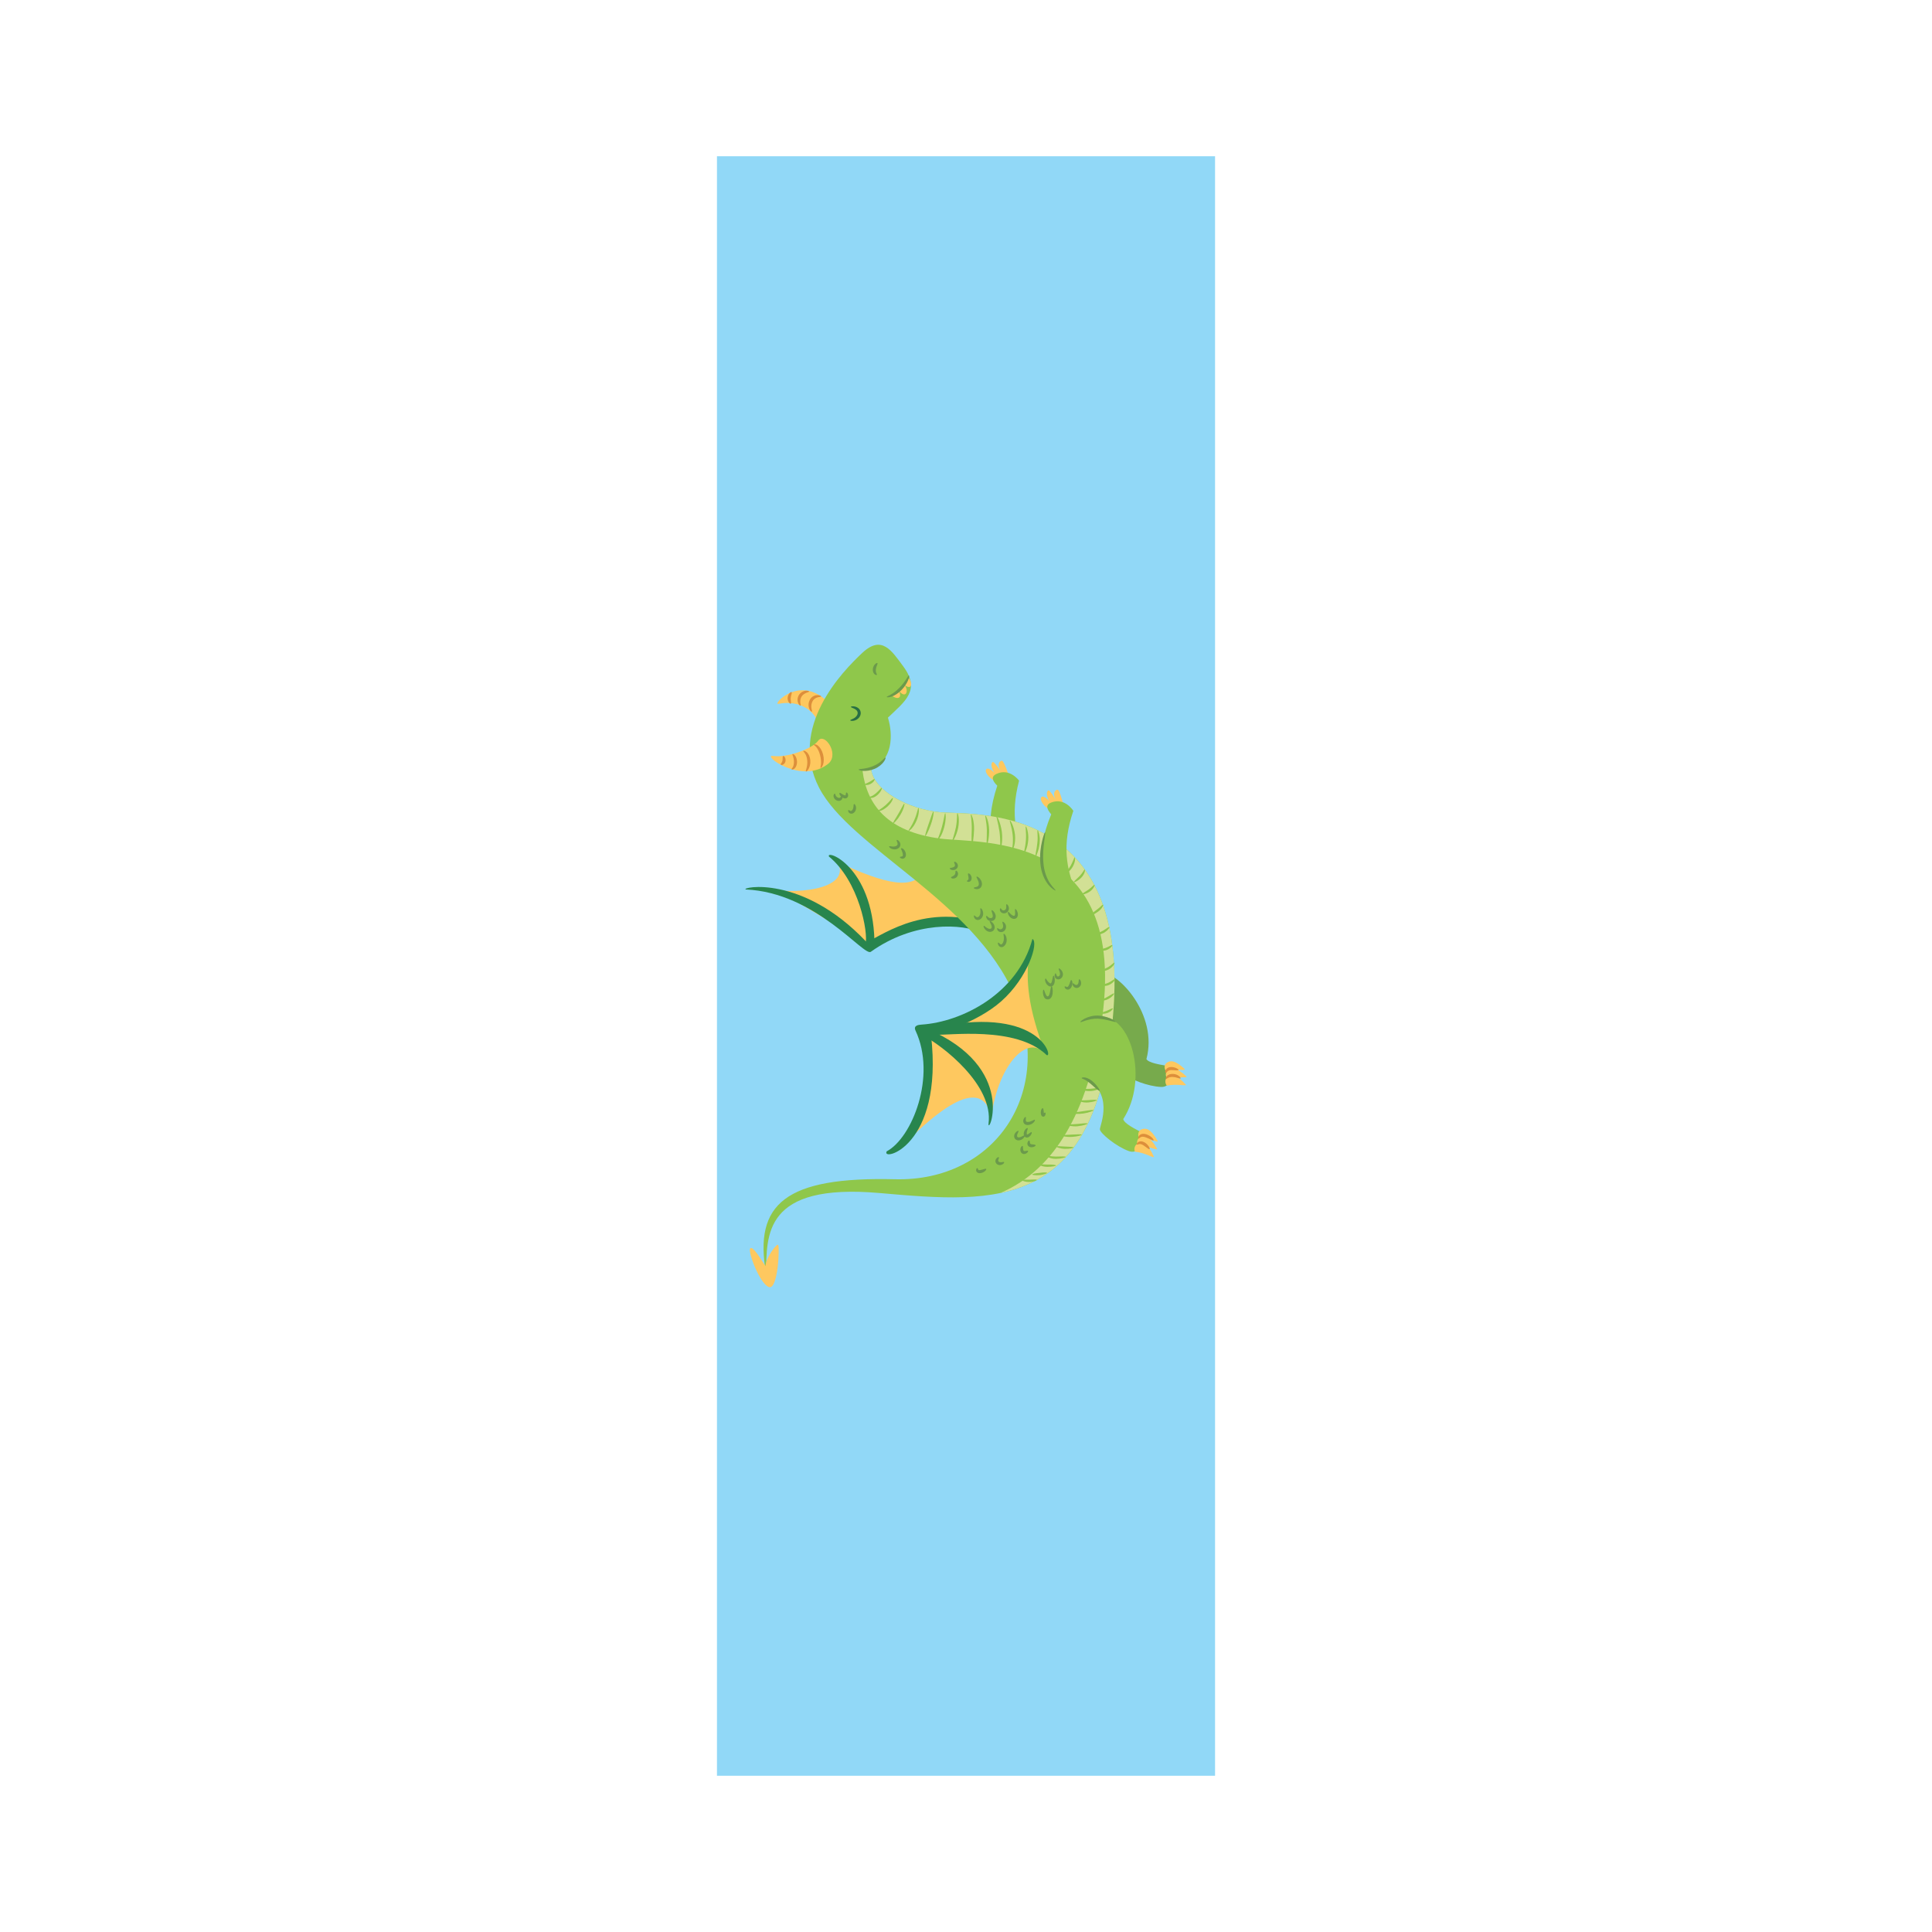 <?xml version="1.0" encoding="UTF-8"?>
<!DOCTYPE svg PUBLIC "-//W3C//DTD SVG 1.1//EN" "http://www.w3.org/Graphics/SVG/1.1/DTD/svg11.dtd">
<!-- Creator: CorelDRAW 2018 (64-Bit) -->
<svg xmlns="http://www.w3.org/2000/svg" xml:space="preserve" width="3.413in" height="3.413in" version="1.1" style="shape-rendering:geometricPrecision; text-rendering:geometricPrecision; image-rendering:optimizeQuality; fill-rule:evenodd; clip-rule:evenodd"
viewBox="0 0 3413.33 3413.33"
 xmlns:xlink="http://www.w3.org/1999/xlink">
 <defs>
  <style type="text/css">
   <![CDATA[
    .fil0 {fill:none}
    .fil1 {fill:#91D8F7}
    .fil2 {fill:#FEC85F;fill-rule:nonzero}
    .fil9 {fill:#DD8F3B;fill-rule:nonzero}
    .fil6 {fill:#D2E095;fill-rule:nonzero}
    .fil3 {fill:#8FC74B;fill-rule:nonzero}
    .fil5 {fill:#77AA4C;fill-rule:nonzero}
    .fil8 {fill:#6B9A4B;fill-rule:nonzero}
    .fil4 {fill:#28854D;fill-rule:nonzero}
    .fil7 {fill:#286F44;fill-rule:nonzero}
   ]]>
  </style>
 </defs>
 <g id="Layer_x0020_1">
  <rect class="fil0" x="-0" y="-0" width="3413.33" height="3413.33"/>
  <g id="_2969627386176">
   <rect class="fil1" x="1266.67" y="276.03" width="880" height="2861.26"/>
   <g>
    <path class="fil2" d="M1756.74 1378.45c-5.9,-0.9 -18.03,-13.46 -14.54,-19.02 3.48,-5.55 14.55,5.67 14.55,5.67 -7.52,-11.12 -5.18,-18.01 -2.77,-18.89 2.41,-0.88 13.85,15.62 13.85,15.62 -7.19,-11.5 -1.64,-17.91 2.26,-17.83 3.89,0.07 12.57,27.37 12.59,27.73 0.03,0.35 -20.42,-4.98 -25.94,6.72z"/>
    <path class="fil3" d="M1788.3 1522.53c-35.3,-6.91 -51.39,-60.64 -26.36,-134.38 -9.7,-9.65 -10.84,-16.4 -1.5,-20.83 23.45,-11.16 40,11.88 40,11.88 -16.38,62.33 -4.44,103.01 14.26,141.96l-26.41 1.37z"/>
    <path class="fil2" d="M1852.77 1428.66c-5.82,-1.32 -17.01,-14.72 -13.13,-20.01 3.88,-5.29 14.11,6.7 14.11,6.7 -6.7,-11.63 -3.88,-18.33 -1.41,-19.04 2.47,-0.7 12.69,16.57 12.69,16.57 -6.34,-11.98 -0.35,-17.98 3.53,-17.63 3.88,0.35 10.57,28.2 10.57,28.56 0,0.35 -20,-6.43 -26.35,4.85z"/>
    <path class="fil2" d="M1354.56 1569.35c40.2,11.63 151.79,4.76 125.35,-46.54 83.57,39.14 138.04,52.36 152.85,12.69 53.94,30.15 77.75,93.08 77.75,93.08 0,0 -110.01,-13.75 -176.65,41.78 -79.87,-49.19 -149.15,-94.67 -179.3,-101.02z"/>
    <path class="fil4" d="M1735.36 1648.16c-34.38,-16.4 -119.53,-21.69 -196.74,33.31 -11.64,10.05 -96.79,-104.72 -221.08,-110.01 -9.52,-3.7 98.9,-27.5 212.09,91.5 7.4,6.88 80.92,-63.47 190.93,-37.55 16.4,15.87 14.81,22.75 14.81,22.75z"/>
    <path class="fil4" d="M1529.09 1668.25c5.29,-20.63 -11.64,-111.59 -64.52,-154.96 -6.35,-13.22 76.69,15.87 80.39,149.15 -1.06,15.34 -15.87,5.81 -15.87,5.81z"/>
    <path class="fil2" d="M1445 1277.93c-3.7,-19.04 -29.62,-42.31 -70.34,-34.38 -9.52,1.06 40.19,-55 92.02,0.53 15.34,23.28 -21.68,33.85 -21.68,33.85z"/>
    <path class="fil5" d="M1942.37 1717.02c33.55,-1.12 104.08,75.72 83.05,154.11 3.83,6.85 24.7,9.8 33.28,11.35 14.72,2.25 15.66,38.56 -7.19,37.84 -22.84,-0.71 -56.73,-14.01 -58.78,-20.34 -2.04,-6.34 1.6,-80.19 -60.39,-87.13l10.02 -95.83z"/>
    <path class="fil2" d="M2060.93 1893.45c-2.78,-2.4 -6.19,-10.88 0.3,-15.67 5.54,-4.09 14.04,-5.88 31.67,10.85 3.18,3.63 -14.94,-0.82 -31.97,4.82z"/>
    <path class="fil2" d="M2063.11 1906.8c-2.83,-2.39 -6.26,-10.91 0.46,-15.81 5.74,-4.18 14.49,-6.07 32.43,10.63 3.22,3.63 -15.34,-0.68 -32.9,5.18z"/>
    <path class="fil2" d="M2061.58 1918.15c-2.6,-2.65 -5.21,-11.45 1.94,-15.7 6.09,-3.63 14.99,-4.7 31.3,13.59 2.88,3.91 -15.21,-2.1 -33.24,2.1z"/>
    <path class="fil3" d="M1595.73 1177.18c-20.1,-26.97 -37.56,-56.33 -72.46,-23.54 -34.9,32.79 -131.17,131.16 -76.16,238 55.01,106.83 273.97,198.86 345.9,368.11 71.93,169.24 -34.93,328.04 -211.56,323.68 -193.04,-4.76 -250.16,42.84 -227.95,166.6 1.06,-67.7 -4.76,-160.25 200.45,-142.27 205.21,17.98 389.27,34.91 413.59,-328.97 24.33,-363.88 -250.69,-338.49 -306.76,-343.78 -56.07,-5.29 -116.36,-38.08 -121.65,-75.1 38.07,-16.93 39.14,-60.82 29.62,-92.03 29.62,-28.56 58.58,-48.28 26.97,-90.7z"/>
    <path class="fil6" d="M1660.79 1435.01c-56.07,-5.29 -116.36,-38.08 -121.65,-75.1 0.67,-0.3 1.23,-0.66 1.88,-0.98l-17.22 2.56c7.93,61.35 44.43,107.89 137.51,120.06 72.12,9.43 355.54,-15.56 277.67,365.46 -32.86,160.78 -100.99,230.24 -171.72,260.76 106.83,-22.26 185.02,-100.63 200.29,-328.99 24.33,-363.88 -250.69,-338.49 -306.76,-343.78z"/>
    <path class="fil3" d="M1943.92 1921.59c0.23,0.46 -1.31,1.79 -4.24,3.08 -2.91,1.33 -7.19,2.41 -12,2.92 -4.84,0.32 -9.31,-0.04 -12.41,-1.1 -3.11,-1 -4.72,-2.36 -4.49,-2.78 0.27,-0.59 2.14,-0.25 5.04,-0.05 2.92,0.27 6.99,0.15 11.49,-0.14 4.5,-0.48 8.58,-1.04 11.52,-1.61 2.94,-0.51 4.83,-0.87 5.09,-0.32z"/>
    <path class="fil2" d="M1600.49 2017.85c22.56,-20.45 132.57,-135.4 150.91,-43.72 9.87,-84.62 60.65,-150.91 95.91,-112.13 -32.44,-83.91 -34.2,-130.46 -29.97,-169.95 -43.02,85.33 -165.37,136.1 -185.11,133.28 9.87,29.62 11.99,119.88 -31.73,192.52z"/>
    <path class="fil4" d="M1824.04 1658.91c-25.79,96.52 -124.39,146.72 -196.18,151.31 -4.79,0.31 -14.68,1.37 -10.38,10.56 37.56,80.32 -6.13,189.58 -50.84,213.29 -11.28,19.04 100.84,-6.35 78.28,-205.21 6.86,-0.69 79.29,-20.22 124.11,-59.94 47.27,-41.89 66.59,-104.21 55.01,-110.01z"/>
    <path class="fil4" d="M1630.11 1829.04c35.26,18.33 125.52,87.97 116.35,156.37 -1.41,22.57 52.89,-99.26 -108.95,-168.01 -4.94,7.76 -7.41,11.64 -7.41,11.64z"/>
    <path class="fil4" d="M1651.26 1827.98c23.27,2.11 143.33,-16.4 197.81,35.96 12.16,6.87 -9.52,-85.15 -188.28,-50.77 -16.4,7.4 -20.1,13.75 -9.52,14.81z"/>
    <path class="fil3" d="M1941.63 1796.24c57.12,-5.29 88.32,110.54 42.84,180.88 1.58,7.93 21.15,17.45 29.09,21.69 13.75,6.88 3.18,42.84 -19.04,34.91 -22.21,-7.93 -51.3,-31.73 -51.3,-38.61 0,-6.88 27.5,-66.64 -31.21,-93.09l29.62 -105.78z"/>
    <path class="fil2" d="M2012.28 2010.3c-1.97,-3.24 -2.65,-12.65 5.26,-15.3 6.74,-2.26 15.66,-1.33 27.67,20.69 1.98,4.57 -14.42,-5.54 -32.94,-5.39z"/>
    <path class="fil2" d="M2010.19 2024.11c-2.02,-3.25 -2.69,-12.7 5.46,-15.38 6.97,-2.29 16.16,-1.37 28.5,20.71 2.02,4.59 -14.86,-5.52 -33.97,-5.33z"/>
    <path class="fil2" d="M2005.09 2034.77c-1.72,-3.42 -1.5,-12.9 6.87,-14.81 7.14,-1.63 16.21,0.13 26.45,23.27 1.59,4.76 -14.28,-6.88 -33.32,-8.46z"/>
    <path class="fil2" d="M1352.44 2236.81c-8.99,-13.22 -22.21,-35.96 -26.97,-31.2 -4.76,4.76 16.39,61.88 32.79,68.23 16.4,6.35 19.57,-72.46 16.4,-74.57 -3.18,-2.11 -22.22,24.33 -22.22,37.55z"/>
    <path class="fil2" d="M1464.57 1348.27c17.98,-17.98 -8.46,-54.48 -19.04,-39.67 -10.58,14.81 -56.59,30.67 -79.33,26.97 -22.74,-3.7 50.77,52.89 98.37,12.69z"/>
    <path class="fil7" d="M1503.18 1248.84c0.02,-0.37 0.65,-0.65 1.8,-0.83 1.16,-0.22 2.83,-0.28 4.93,0.16 2.08,0.35 4.61,1.32 7.02,3.33 2.43,1.99 4.19,5.81 3.7,9.63 -0.45,3.83 -2.64,6.77 -4.91,8.65 -1.08,1.06 -2.39,1.61 -3.48,2.28 -1.19,0.48 -2.32,0.88 -3.34,1.17 -2.11,0.39 -3.79,0.5 -4.96,0.24 -1.17,-0.18 -1.78,-0.46 -1.8,-0.83 -0.06,-0.87 2.32,-1.45 5.47,-3.04 0.74,-0.45 1.54,-0.94 2.4,-1.46 0.73,-0.67 1.66,-1.19 2.31,-2.04 1.46,-1.5 2.69,-3.5 2.91,-5.61 0.22,-2.08 -0.45,-3.98 -1.81,-5.43 -1.39,-1.41 -3.07,-2.54 -4.69,-3.24 -1.59,-0.79 -3.01,-1.3 -4.01,-1.72 -0.99,-0.46 -1.56,-0.9 -1.53,-1.28z"/>
    <path class="fil8" d="M1550.25 1171.62c0.89,1.2 -2.11,5.12 -2.76,10.66 -0.35,2.71 -0.02,4.91 0.63,6.51 0.61,1.61 1.46,2.76 1.07,3.46 -0.3,0.59 -2.06,0.67 -4.13,-1.13 -1.05,-0.88 -1.91,-2.3 -2.52,-3.98 -0.52,-1.69 -0.69,-3.62 -0.45,-5.55 0.51,-3.86 2.41,-6.89 4.24,-8.54 1.85,-1.69 3.5,-2 3.92,-1.43z"/>
    <path class="fil9" d="M1437.59 1315.48c0.05,-0.37 0.76,-0.57 2.17,-0.51 1.37,0.13 3.31,0.87 5.26,2.33 3.85,2.99 7.39,8.72 9.11,15.5 1.81,6.78 1.54,13.37 0.06,17.84 -1.46,4.55 -3.94,6.52 -4.43,6.09 -0.68,-0.5 0.35,-2.89 0.67,-6.88 0.37,-3.98 0.05,-9.65 -1.56,-15.67 -1.53,-6.02 -4.06,-11.09 -6.49,-14.08 -2.42,-3.02 -4.86,-3.76 -4.79,-4.62z"/>
    <path class="fil9" d="M1419.08 1326.58c0.17,-0.61 3.01,-0.53 6.23,2.32 3.23,2.76 5.89,8.28 6.3,14.44 0.56,6.19 -1.16,11.72 -3.1,15.2 -2.02,3.5 -4.14,4.96 -4.67,4.54 -0.66,-0.49 0.23,-2.63 1.11,-6.01 0.83,-3.38 1.71,-8.12 1.24,-13.31 -0.37,-5.18 -1.94,-9.62 -3.78,-12.33 -1.77,-2.77 -3.65,-4.08 -3.33,-4.86z"/>
    <path class="fil9" d="M1400.04 1332.41c0.31,-0.62 2.57,-0.12 4.59,2.49 2.04,2.53 3.49,6.77 3.49,11.54 -0.06,4.76 -1.83,9.25 -4.53,11.46 -2.69,2.26 -5.03,1.93 -5.13,1.3 -0.25,-0.79 1.16,-1.81 2.22,-3.82 1.15,-1.96 1.92,-5.2 1.99,-9.01 -0,-3.8 -0.6,-7.27 -1.4,-9.59 -0.72,-2.35 -1.65,-3.69 -1.23,-4.38z"/>
    <path class="fil9" d="M1383.65 1335.58c0.69,-0.29 1.69,0.41 2.73,1.93 0.89,1.57 1.97,4.09 1.4,7.37 -0.61,3.39 -3.21,5.5 -4.94,6.26 -1.9,0.57 -3.12,0.45 -3.42,-0.22 -0.31,-0.69 0.24,-1.8 1.15,-2.88 0.71,-1.3 1.57,-2.52 1.87,-4.19 0.56,-3.46 -0.28,-7.71 1.22,-8.27z"/>
    <path class="fil9" d="M1450.81 1230.33c-0.07,0.37 -0.71,0.65 -1.75,0.85 -0.51,0.11 -1.13,0.15 -1.82,0.26 -0.69,0.17 -1.45,0.33 -2.28,0.47 -3.27,0.71 -7.25,2.81 -9.45,7.11 -2.3,4.24 -2.42,9.05 -1.9,12.34 0.48,3.34 1.46,5.45 0.8,5.96 -0.49,0.43 -2.78,-1.01 -4.48,-4.87 -1.69,-3.74 -2.39,-10.06 0.79,-16.01 1.55,-2.93 3.95,-5.35 6.59,-6.63 1.24,-0.79 2.64,-1.02 3.83,-1.43 1.26,-0.14 2.42,-0.33 3.46,-0.3 1.04,0.09 1.97,0.2 2.76,0.32 0.8,0.19 1.44,0.46 1.97,0.69 1.04,0.46 1.55,0.89 1.48,1.25z"/>
    <path class="fil9" d="M1429.48 1221.69c-0.03,0.82 -2.1,1.28 -4.91,2.35 -2.77,1.15 -6.31,3.16 -8.49,6.75 -2.22,3.56 -2.46,7.57 -2.1,10.52 0.37,2.96 1.04,4.97 0.34,5.41 -0.54,0.37 -2.48,-0.94 -4.04,-4.36 -1.54,-3.31 -2.07,-9.25 1.17,-14.44 3.19,-5.22 8.7,-7.35 12.27,-7.63 3.71,-0.24 5.8,0.74 5.76,1.4z"/>
    <path class="fil9" d="M1398.46 1222.75c1.39,0.92 -1.06,5.44 -1.45,10.24 -0.61,4.81 1.54,9.34 0.04,10.2 -0.64,0.39 -1.8,-0.38 -3.22,-2.12 -0.67,-0.89 -1.19,-2.15 -1.77,-3.55 -0.3,-1.49 -0.73,-3.19 -0.47,-5 0.33,-3.61 1.96,-6.5 3.48,-8.01 1.49,-1.6 2.8,-2.18 3.39,-1.77z"/>
    <path class="fil8" d="M1564.53 1338.4c0.32,0.19 0.19,1.02 -0.33,2.38 -0.27,0.68 -0.61,1.52 -1.11,2.43 -0.54,0.87 -1.2,1.85 -1.94,2.93 -3.06,4.23 -8.74,9.24 -16.21,12.28 -7.42,3.11 -14.74,3.85 -19.9,3.52 -5.21,-0.27 -8.28,-1.69 -8.11,-2.39 0.17,-0.77 3.19,-0.76 7.97,-1.46 4.76,-0.65 11.3,-1.92 17.94,-4.7 6.68,-2.73 11.94,-6.6 15.45,-9.83 0.85,-0.83 1.66,-1.57 2.39,-2.21 0.68,-0.68 1.24,-1.3 1.77,-1.76 1.04,-0.94 1.77,-1.39 2.09,-1.2z"/>
    <path class="fil2" d="M1574.75 1228.39c9.87,8.1 20.1,5.99 13.4,-7.76 13.13,15.52 17.72,-1.67 9.96,-10.13 14.81,10.22 13.66,-6.17 6.61,-13.22 -3.87,18.69 -29.97,31.12 -29.97,31.12z"/>
    <path class="fil8" d="M1605.78 1193.31c0.69,0.13 0.63,3.63 -1.43,8.6 -2.07,4.92 -5.9,11.33 -11.65,17.15 -5.63,5.92 -12.22,9.87 -17.35,11.6 -5.19,1.74 -8.65,1.37 -8.71,0.73 -0.13,-0.83 2.89,-1.83 7.15,-4.24 4.25,-2.44 9.8,-6.41 15.02,-11.89 5.32,-5.38 9.35,-11.01 12.13,-15.14 2.76,-4.17 4.06,-7 4.84,-6.82z"/>
    <path class="fil3" d="M1873.92 1574.63c-34.7,-9.42 -46.9,-64.16 -16.66,-135.92 -8.99,-10.31 -9.63,-17.13 0,-20.89 24.2,-9.44 39.05,14.72 39.05,14.72 -20.8,61 -11.81,102.43 4.06,142.63l-26.45 -0.53z"/>
    <path class="fil8" d="M1846.43 1470.45c0.82,0.2 -0.22,6.34 -1.54,16.19 -1.35,9.81 -2.87,23.5 -1.41,38.34 1.15,14.91 6.31,27.55 11.65,35.61 5.44,8.05 10.35,11.95 9.81,12.64 -0.31,0.53 -6.22,-2.33 -12.91,-10.36 -6.56,-7.98 -12.78,-21.65 -13.97,-37.36 -1.53,-15.67 0.69,-29.75 3.04,-39.56 2.32,-9.86 4.69,-15.67 5.32,-15.5z"/>
    <path class="fil3" d="M1545.13 1376.48c0.97,0.52 -1.31,5.46 -6.83,8.38 -2.66,1.56 -5.54,2.06 -7.55,2.12 -2.07,-0.16 -3.26,-0.6 -3.25,-1.15 0.01,-0.57 1.13,-1.17 2.76,-1.69 1.62,-0.75 3.8,-1.52 6.07,-2.86 4.67,-2.44 7.82,-5.44 8.8,-4.8z"/>
    <path class="fil3" d="M1557.83 1391.99c0.99,0.42 -1.38,7.33 -8.1,13 -3.32,2.81 -7.16,4.57 -10.19,4.78 -3.03,0.27 -4.76,-0.73 -4.63,-1.21 0.11,-0.61 1.76,-0.73 4.02,-1.61 2.29,-0.83 5.22,-2.61 8.18,-5.09 5.97,-5.01 9.69,-10.43 10.72,-9.88z"/>
    <path class="fil3" d="M1577.22 1409.63c0.26,0.09 0.3,0.63 0.11,1.58 -0.19,0.94 -0.53,2.37 -1.41,3.79 -1.47,3.12 -4.5,6.65 -8.19,10.15 -3.89,3.28 -7.77,5.89 -11.09,6.94 -1.53,0.7 -3.04,0.77 -3.99,0.82 -0.97,0.04 -1.49,-0.09 -1.54,-0.37 -0.04,-0.28 0.39,-0.69 1.15,-1.17 0.76,-0.52 1.87,-0.91 3.13,-1.89 2.65,-1.54 5.98,-4.32 9.61,-7.37 3.44,-3.27 6.61,-6.27 8.5,-8.69 1.12,-1.14 1.74,-2.17 2.36,-2.84 0.6,-0.68 1.07,-1.04 1.34,-0.94z"/>
    <path class="fil3" d="M1597.67 1419.85c1.01,0.22 -0.79,9.51 -6.65,19.29 -1.49,2.4 -2.95,4.66 -4.33,6.69 -1.49,1.93 -2.91,3.61 -4.13,4.99 -2.46,2.76 -4.19,4.28 -4.63,3.94 -0.45,-0.35 0.46,-2.48 2.28,-5.63 0.91,-1.58 2.06,-3.4 3.35,-5.4 1.17,-2.08 2.49,-4.33 3.94,-6.65 5.61,-9.36 8.98,-17.54 10.17,-17.22z"/>
    <path class="fil3" d="M1812.41 1460.04c0.8,-0.33 5.26,10.32 4.19,24.26 -0.41,3.41 -0.71,6.65 -1.45,9.61 -0.61,2.94 -1.61,5.45 -2.29,7.5 -1.56,4.09 -2.27,6.63 -2.92,6.58 -0.48,-0.01 -0.74,-2.95 0.13,-7.32 0.35,-2.22 1.02,-4.71 1.39,-7.51 0.49,-2.74 0.67,-5.9 1.06,-9.14 1.04,-13.04 -1.46,-23.68 -0.11,-23.98z"/>
    <path class="fil3" d="M1833.2 1466.74c0.54,-0.14 1.54,2.34 2.7,6.54 0.5,2.11 0.74,4.7 1.09,7.57 0,2.86 0.13,6.1 -0.31,9.35 -0.42,3.25 -0.87,6.34 -1.55,9.2 -0.66,2.8 -1.57,5.23 -2.25,7.19 -1.5,3.95 -2.21,6.39 -2.85,6.34 -0.49,-0.02 -0.74,-2.84 0.06,-7.07 0.35,-2.15 0.94,-4.55 1.37,-7.24 0.43,-2.65 0.76,-5.67 1.17,-8.83 1.7,-12.54 -0.8,-22.72 0.57,-23.05z"/>
    <path class="fil3" d="M1784.2 1449.46c0.46,-0.22 2.22,2.28 4.23,6.78 1.97,4.5 3.91,11.09 4.8,18.59 0.67,7.53 0.02,14.44 -1.34,19.23 -1.41,4.77 -3.02,7.43 -3.46,7.24 -0.6,-0.22 0,-3.17 0.62,-7.8 0.57,-4.67 0.74,-11.12 0.11,-18.25 -0.83,-7.11 -2.24,-13.48 -3.46,-18.06 -1.25,-4.56 -2.07,-7.46 -1.51,-7.72z"/>
    <path class="fil3" d="M1760.57 1441.36c0.89,-0.43 7.07,11.5 9.37,27.83 1.03,8.14 0.81,15.61 0.07,20.91 -0.84,5.3 -1.88,8.46 -2.39,8.37 -0.6,-0.1 -0.57,-3.39 -0.49,-8.57 -0.01,-5.2 -0.24,-12.34 -1.24,-20.17 -2.18,-15.64 -6.5,-27.93 -5.32,-28.38z"/>
    <path class="fil3" d="M1740.83 1440.65c0.49,-0.19 1.98,2.42 3.64,6.99 1.53,4.6 2.9,11.24 3.11,18.65 0.15,14.83 -2.97,26.35 -3.93,26.19 -1.26,-0.16 0.01,-11.89 -0.15,-26.08 -0.21,-7.1 -1.07,-13.43 -1.83,-18.04 -0.89,-4.57 -1.41,-7.5 -0.84,-7.7z"/>
    <path class="fil3" d="M1715.44 1438.54c0.5,-0.17 1.86,2.62 3.35,7.43 1.26,4.85 2.31,11.8 2.13,19.43 -0.2,7.61 -0.98,14.35 -1.6,19.22 -0.6,4.86 -1.19,7.87 -1.76,7.87 -0.55,-0 -0.99,-3.07 -1.12,-8.02 -0.11,-4.94 0.2,-11.74 0.4,-19.13 0.18,-7.4 -0.37,-13.98 -0.87,-18.79 -0.72,-4.76 -1.08,-7.81 -0.52,-7.99z"/>
    <path class="fil3" d="M1691.46 1436.42c0.5,-0.09 1.51,2.68 2.2,7.4 0.6,4.72 0.52,11.36 -0.8,18.49 -2.87,14.32 -9.36,24.34 -10.22,23.83 -1.12,-0.55 3.5,-11.02 6.21,-24.6 1.25,-6.8 1.78,-13.02 1.92,-17.57 0.07,-4.54 0.08,-7.43 0.69,-7.54z"/>
    <path class="fil3" d="M1669.95 1436.77c0.53,0 0.98,2.85 0.9,7.48 -0.2,4.6 -0.92,10.97 -2.82,17.76 -1.92,6.77 -4.27,12.76 -6.81,16.7 -1.11,2.04 -2.4,3.48 -3.29,4.44 -0.9,0.96 -1.5,1.39 -1.72,1.22 -0.23,-0.17 -0.07,-0.92 0.4,-2.1 0.45,-1.19 1.3,-2.74 2.04,-4.86 1.77,-4.05 3.6,-9.95 5.45,-16.47 1.84,-6.56 2.98,-12.61 3.89,-17 0.8,-4.39 1.37,-7.17 1.97,-7.16z"/>
    <path class="fil3" d="M1649.15 1433.6c1.08,0.14 -0.13,10.71 -4.44,22.8 -4.22,12.11 -9.04,21.3 -10.02,20.92 -1.13,-0.44 2,-10.31 6.16,-22.26 4.24,-11.91 7.14,-21.64 8.3,-21.46z"/>
    <path class="fil3" d="M1622.7 1427.61c1.07,-0.11 1.74,10.76 -3.59,22.54 -1.16,2.99 -2.78,5.59 -4.17,7.99 -1.52,2.32 -3.13,4.26 -4.43,5.89 -3.02,2.96 -5.05,4.53 -5.44,4.14 -0.4,-0.4 0.85,-2.65 3.14,-5.89 1,-1.72 2.17,-3.77 3.48,-6.05 1.13,-2.37 2.56,-4.86 3.66,-7.69 5.02,-11.09 6.13,-20.96 7.34,-20.93z"/>
    <path class="fil3" d="M1898.78 1514.7c0.52,0.04 0.86,1.96 0.49,5.05 -0.39,3.06 -1.68,7.17 -3.93,11.3 -2.37,4.06 -5.21,7.34 -7.74,9.18 -2.52,1.85 -4.43,2.41 -4.68,1.98 -0.34,-0.53 0.91,-1.9 2.69,-4.07 1.81,-2.17 4,-5.39 6.18,-9.09 2.06,-3.79 3.65,-7.35 4.69,-10.02 1.03,-2.65 1.7,-4.39 2.31,-4.32z"/>
    <path class="fil3" d="M1916.42 1536.2c0.51,0.12 0.6,1.92 -0.15,4.72 -0.81,2.77 -2.81,6.34 -5.78,9.52 -6.14,6.21 -12.58,8.83 -13.11,7.98 -0.69,-1.02 4.65,-5.18 10.15,-10.79 2.68,-2.87 4.73,-5.69 6.11,-7.89 1.3,-2.2 2.2,-3.68 2.79,-3.54z"/>
    <path class="fil3" d="M1933.7 1563.35c0.88,0.44 -1.5,6.9 -8.31,11.81 -6.85,4.55 -13.17,5.67 -13.56,4.76 -0.52,-1.14 5.18,-4.06 11.2,-8.1 5.87,-4.17 9.61,-9.15 10.67,-8.48z"/>
    <path class="fil3" d="M1948.85 1598.26c0.48,0.28 0.02,1.92 -1.27,4.37 -1.42,2.33 -3.93,5.37 -7.3,7.81 -3.35,2.42 -6.43,4.17 -8.74,5.41 -2.25,1.26 -3.83,1.88 -4.2,1.44 -0.36,-0.43 0.59,-1.85 2.49,-3.77 1.92,-1.88 4.88,-4.1 8.02,-6.37 3.13,-2.27 5.56,-4.59 7.46,-6.3 1.73,-1.83 3.06,-2.9 3.54,-2.6z"/>
    <path class="fil3" d="M1960.13 1637.75c0.4,0.4 -0.35,1.77 -1.93,3.71 -1.45,2.06 -4.23,4.2 -7.44,6.38 -3.54,1.66 -6.82,2.98 -9.39,3.02 -2.51,0.27 -4.06,0.14 -4.16,-0.41 -0.09,-0.56 1.24,-1.43 3.4,-2.37 2.26,-0.73 4.98,-2.34 8.12,-3.78 5.87,-3.64 10.49,-7.46 11.39,-6.54z"/>
    <path class="fil3" d="M1965.07 1669.84c0.67,0.67 -2.71,5.76 -9.87,8.58 -7.22,2.37 -13,1.19 -13.04,0.24 -0.12,-1.26 5.62,-2.05 11.64,-4.07 5.9,-2.26 10.46,-5.72 11.27,-4.75z"/>
    <path class="fil3" d="M1968.96 1700.87c0.44,0.32 -0.13,1.91 -1.57,4.24 -1.56,2.22 -4.2,5.14 -7.94,7.24 -7.57,3.94 -14.2,4.24 -14.46,3.32 -0.39,-1.2 5.87,-3.41 12.46,-6.88 6.43,-3.64 10.48,-8.69 11.52,-7.93z"/>
    <path class="fil3" d="M1970.01 1729.78c0.73,0.56 -2.6,6.6 -10.39,10.3 -3.89,1.79 -7.8,1.89 -10.44,1.75 -2.67,-0.37 -4.24,-0.92 -4.2,-1.48 0.07,-1.3 6.45,-1.14 13,-4.01 6.48,-3 11.12,-7.48 12.04,-6.57z"/>
    <path class="fil3" d="M1968.25 1755.17c0.73,0.71 -2.76,5.72 -9.3,9.31 -6.49,3.76 -12.82,3.69 -12.91,2.68 -0.2,-1.23 5.13,-2.85 10.93,-6.25 5.89,-3.21 10.44,-6.64 11.28,-5.74z"/>
    <path class="fil3" d="M1966.13 1781.61c0.36,0.43 -0.39,1.6 -1.94,3.17 -0.81,0.74 -1.67,1.77 -2.96,2.49 -1.27,0.75 -2.7,1.55 -4.25,2.27 -3.24,1.04 -6.22,1.66 -8.37,1.62 -2.16,0.06 -3.53,-0.19 -3.63,-0.74 -0.27,-1.22 4.88,-2.75 10.54,-4.69 1.35,-0.64 2.63,-1.25 3.85,-1.73 1.24,-0.44 2.22,-1.2 3.18,-1.59 1.86,-0.89 3.23,-1.24 3.59,-0.8z"/>
    <path class="fil3" d="M1937.57 1943.8c0.12,1.04 -6.45,3.19 -15.2,3.98 -4.38,0.29 -8.44,-0.15 -11.26,-0.94 -2.81,-0.86 -4.37,-1.82 -4.22,-2.33 0.16,-0.57 1.95,-0.62 4.65,-0.52 2.72,0.02 6.41,-0.01 10.55,-0.28 8.28,-0.74 15.33,-1.1 15.48,0.1z"/>
    <path class="fil3" d="M1931.93 1961.43c0.37,1.01 -7.52,4.25 -17.7,5.78 -10.17,1.54 -18.74,0.61 -18.62,-0.49 0.11,-1.17 8.06,-2.05 18.02,-3.55 9.94,-1.5 17.91,-2.86 18.3,-1.74z"/>
    <path class="fil3" d="M1921.35 1985.06c0.2,1.05 -7.34,3.57 -17.17,4.71 -9.94,0.95 -17.99,-1.29 -17.74,-2.24 0.25,-1.26 7.89,-0.92 17.34,-1.83 9.47,-1.09 17.35,-1.81 17.57,-0.64z"/>
    <path class="fil3" d="M1911.13 2004.8c0.18,1.07 -7.53,3.16 -17.3,3.8 -9.81,0.56 -17.84,-1.35 -17.6,-2.39 0.24,-1.19 7.84,-1.15 17.37,-1.69 9.54,-0.62 17.35,-0.87 17.53,0.28z"/>
    <path class="fil3" d="M1896.67 2027.37c0.1,1.06 -6.8,2.59 -15.5,2.34 -8.74,-0.42 -15.49,-3.13 -15.17,-4.1 0.34,-1.2 7.04,-0.37 15.35,0.03 8.33,0.24 15.23,0.55 15.32,1.74z"/>
    <path class="fil3" d="M1882.92 2043.94c0.09,0.99 -7.45,3.29 -17.51,3.49 -5.04,-0.04 -9.6,-1.15 -12.65,-2.44 -3.01,-1.42 -4.63,-2.69 -4.4,-3.17 0.25,-0.54 2.25,-0.23 5.24,0.41 3.05,0.5 7.16,1.07 11.84,1.11 9.35,-0.18 17.37,-0.66 17.48,0.59z"/>
    <path class="fil3" d="M1865.65 2059.1c-0.05,1.04 -6.52,2.3 -14.98,2.44 -4.24,-0.06 -8.16,-0.69 -10.83,-1.77 -2.67,-1.1 -4.04,-2.33 -3.81,-2.78 0.26,-0.56 1.96,-0.32 4.51,-0.02 2.57,0.29 6.13,0.43 10.17,0.49 8.07,-0.13 14.98,0.44 14.95,1.65z"/>
    <path class="fil3" d="M1849.78 2072.15c0.24,1.1 -5.47,2.94 -12.75,4.09 -7.39,0.44 -13.37,-0.15 -13.34,-1.26 0.02,-1.13 5.79,-2.38 12.89,-2.79 7.06,-1.13 12.96,-1.13 13.2,-0.03z"/>
    <path class="fil3" d="M1831.79 2084.49c0.33,0.99 -5.43,3.68 -13.04,3.75 -3.76,0.12 -7.2,-0.48 -9.61,-1.23 -2.44,-0.81 -3.76,-2.08 -3.44,-2.52 0.34,-0.5 1.67,-0.36 3.96,-0.32 2.31,-0.02 5.48,0.1 9.01,-0.01 7.05,-0.05 12.79,-0.83 13.12,0.33z"/>
    <path class="fil9" d="M2031.01 2030.19c-1.24,1.04 -5.72,-3.54 -11.43,-7.07 -1.43,-0.82 -2.76,-1.39 -3.95,-1.7 -1.17,-0.23 -2.22,-0.24 -3.18,-0.06 -1.93,0.4 -3.4,1.28 -4.01,0.72 -0.48,-0.39 -0.19,-2.32 2.37,-4.2 1.3,-0.9 3.26,-1.52 5.4,-1.44 2.11,0.14 4.22,0.89 6.11,1.98 3.75,2.24 6.09,5.14 7.5,7.38 1.39,2.26 1.78,3.94 1.19,4.39z"/>
    <path class="fil9" d="M2038.06 2014.68c-1.02,1.22 -6.9,-2.93 -14.36,-5.47 -1.83,-0.57 -3.54,-0.91 -5,-0.93 -1.4,0.07 -2.57,0.35 -3.55,0.89 -1.95,1.11 -3.12,2.69 -3.88,2.33 -0.35,-0.14 -0.48,-0.68 -0.36,-1.61 0.06,-0.94 0.58,-2.24 1.72,-3.62 1.16,-1.4 3.2,-2.56 5.57,-2.98 2.35,-0.34 4.82,0 7.16,0.73 4.64,1.54 8.02,4.1 10.17,6.21 2.15,2.14 3.03,3.9 2.53,4.44z"/>
    <path class="fil9" d="M2085.66 1905.37c-1.04,1.04 -6.28,-2.28 -13.48,-2.6 -3.54,-0.19 -6.44,0.46 -8.37,1.48 -1.95,0.98 -3.15,2.19 -3.89,1.82 -0.6,-0.24 -0.67,-2.33 1.45,-4.8 1.02,-1.26 2.68,-2.28 4.62,-3.06 1.95,-0.68 4.19,-0.99 6.48,-0.89 4.58,0.26 8.37,2.03 10.65,3.87 2.31,1.85 3.06,3.67 2.55,4.16z"/>
    <path class="fil9" d="M2082.14 1890.21c-0.18,0.73 -1.84,0.98 -4.28,0.86 -2.42,-0.09 -5.67,-0.59 -8.8,-0.52 -3.15,0.1 -5.12,1.04 -6.65,2.42 -1.46,1.42 -2.41,2.77 -3.19,2.53 -0.63,-0.17 -1.12,-1.91 -0.02,-4.65 0.65,-1.28 1.71,-2.93 3.54,-3.99 1.76,-1.1 3.98,-1.68 6.13,-1.75 4.31,-0.06 7.66,1.19 9.93,2.24 2.27,1.09 3.52,2.14 3.34,2.87z"/>
    <path class="fil8" d="M1748.59 1627.17c0.44,-0.47 2.53,0.29 5.02,2.89 0.62,0.65 1.3,1.37 1.83,2.36 0.29,0.48 0.58,0.98 0.88,1.49 0.2,0.6 0.41,1.22 0.63,1.85 0.25,0.61 0.31,1.35 0.34,2.13 0.08,0.76 0.06,1.55 -0.2,2.41 -0.14,0.85 -0.49,1.67 -1.04,2.45 -0.43,0.85 -1.19,1.42 -1.92,2.03 -3.18,2.25 -6.81,1.72 -9.16,0.64 -2.45,-1.1 -4.13,-2.72 -5.21,-4.19 -0.52,-0.76 -0.96,-1.46 -1.3,-2.08 -0.26,-0.67 -0.45,-1.26 -0.58,-1.74 -0.24,-0.98 -0.2,-1.58 0.13,-1.76 0.33,-0.18 0.92,0.07 1.67,0.63 0.37,0.28 0.78,0.63 1.22,1.06 0.5,0.36 1.05,0.76 1.62,1.22 1.16,0.87 2.61,1.71 4.19,2.18 1.56,0.51 3.33,0.4 4.26,-0.36 0.93,-0.67 1.3,-1.93 1.09,-3.54 -0.06,-0.41 -0.13,-0.8 -0.19,-1.19 -0.15,-0.41 -0.3,-0.79 -0.44,-1.17 -0.22,-0.79 -0.61,-1.5 -0.95,-2.17 -1.33,-2.7 -2.46,-4.51 -1.87,-5.11z"/>
    <path class="fil8" d="M1752.11 1608.13c0.56,-0.41 2.24,0.61 4.19,3.11 0.46,0.65 0.94,1.39 1.44,2.2 0.38,0.91 0.79,1.89 1.14,2.98 0.5,2.21 0.67,5.51 -1.68,8.19 -2.37,2.61 -5.78,2.97 -8.17,2.39 -2.47,-0.59 -4.4,-1.98 -5.39,-3.53 -2.07,-3.14 -1.3,-5.44 -0.71,-5.47 0.83,-0.17 1.66,1.56 3.51,2.83 1.63,1.38 5.33,1.81 6.7,0.15 0.7,-0.72 0.9,-2.09 0.81,-3.61 -0.15,-0.8 -0.28,-1.56 -0.42,-2.27 -0.26,-0.72 -0.47,-1.42 -0.65,-2.08 -0.87,-2.59 -1.43,-4.43 -0.78,-4.9z"/>
    <path class="fil8" d="M1773.26 1649.74c0.31,-0.2 0.84,0.03 1.55,0.67 0.35,0.32 0.75,0.74 1.19,1.26 0.35,0.55 0.72,1.22 1.11,1.97 1.44,3.01 2.38,8.08 0.22,13.21 -1.09,2.49 -2.8,4.92 -5.67,6.06 -0.72,0.28 -1.44,0.48 -2.25,0.42 -0.8,0.02 -1.52,-0.08 -2.15,-0.41 -1.41,-0.47 -2.06,-1.4 -2.78,-2.12 -1.04,-1.59 -1.46,-2.93 -1.49,-3.9 -0.09,-0.96 0.05,-1.52 0.4,-1.65 0.35,-0.13 0.89,0.16 1.52,0.74 0.57,0.63 1.43,1.4 2.33,2.13 1.06,0.59 1.74,0.65 2.46,0.17 0.83,-0.48 1.91,-1.85 2.61,-3.56 1.5,-3.49 1.43,-7.28 1.12,-9.97 -0.11,-0.67 -0.18,-1.31 -0.23,-1.89 -0.13,-0.54 -0.22,-1.04 -0.26,-1.47 -0.08,-0.86 0,-1.46 0.32,-1.67z"/>
    <path class="fil8" d="M1771.15 1628.58c0.48,-0.43 2.24,0.19 4.05,2.55 0.49,0.57 0.93,1.26 1.27,2.13 0.42,0.81 0.69,1.78 0.84,2.87 0.3,2.12 -0.06,4.82 -1.7,7.03 -1.6,2.2 -4.14,3.52 -6.55,3.63 -2.43,0.11 -4.54,-0.91 -5.68,-2.14 -1.13,-1.22 -1.66,-2.4 -1.74,-3.27 -0.13,-0.85 -0.01,-1.36 0.33,-1.52 0.74,-0.39 1.94,0.94 3.7,1.7 1.71,0.72 3.98,0.43 5.54,-1.63 1.48,-2.01 1.2,-4.85 0.57,-7.04 -0.58,-2.2 -1.28,-3.78 -0.64,-4.32z"/>
    <path class="fil8" d="M1861.41 1723.78c0.74,-0.04 1.48,1.86 1.98,5.09 0.08,1.65 0.34,3.57 -0.07,5.88 -0.07,1.11 -0.49,2.39 -0.98,3.69 -0.61,1.3 -1.5,2.83 -3.42,3.87 -1.96,0.93 -4.23,0.64 -5.57,-0.09 -1.48,-0.67 -2.46,-1.58 -3.31,-2.47 -1.7,-1.79 -2.58,-3.72 -3.17,-5.37 -1.12,-3.4 -0.26,-5.76 0.43,-5.66 0.8,0.04 1.37,1.75 3.02,3.98 0.85,1.08 1.86,2.41 3.18,3.43 1.26,1.11 2.87,1.6 3.01,1.3 0.47,-0.19 1.54,-1.96 1.89,-3.73 0.57,-1.69 0.73,-3.51 1.13,-4.94 0.48,-2.98 1.11,-4.93 1.87,-4.97z"/>
    <path class="fil8" d="M1870.58 1711.09c0.49,-0.45 2.32,0.33 4.42,2.78 1.04,1.22 2.11,2.94 2.65,5.26 0.62,2.26 0.3,5.42 -1.59,7.93 -1.87,2.49 -5.15,3.85 -8.13,3.03 -1.45,-0.4 -2.7,-1.31 -3.4,-2.36 -0.84,-1 -0.97,-2.1 -1.24,-2.99 -0.04,-0.9 -0.03,-1.69 0.01,-2.37 0.13,-0.65 0.34,-1.18 0.51,-1.61 0.37,-0.85 0.75,-1.26 1.12,-1.2 0.37,0.05 0.71,0.54 1,1.3 0.15,0.38 0.26,0.84 0.41,1.33 0.23,0.46 0.45,0.95 0.65,1.48 0.62,0.9 1.28,1.56 2.06,1.54 0.77,0.05 1.94,-0.43 2.7,-1.45 1.61,-2 0.95,-5.53 -0.06,-7.92 -0.93,-2.45 -1.72,-4.19 -1.11,-4.73z"/>
    <path class="fil8" d="M1857.89 1742.12c0.73,0.01 1.49,2.29 1.87,6.16 0.17,1.94 0.23,4.28 -0.11,6.96 -0.17,1.34 -0.43,2.76 -0.99,4.29 -0.54,1.48 -1.35,3.2 -3.11,4.6 -0.83,0.76 -1.95,1.14 -3.04,1.45 -1.03,0.06 -2.22,0.2 -3.05,-0.1 -0.74,-0.16 -2.24,-0.48 -2.96,-1.4 -0.81,-0.66 -1.29,-1.37 -1.66,-2.04 -1.54,-2.73 -1.95,-5.11 -2.16,-7.12 -0.41,-4 0.39,-6.49 1.1,-6.46 0.79,0.02 1.37,2.25 2.65,5.62 0.59,1.65 1.46,3.67 2.56,5.16 0.27,0.4 0.56,0.72 0.81,0.83 0.15,0.16 0.01,0.03 0.59,0.16 0.87,0.12 1.31,0.07 1.78,-0.38 1.13,-0.76 2.02,-3.4 2.53,-5.51 0.54,-2.22 0.88,-4.38 1.2,-6.19 0.59,-3.65 1.2,-6.04 1.97,-6.03z"/>
    <path class="fil8" d="M1732.36 1604.61c0.56,-0.31 2.22,0.87 3.49,3.79 0.37,0.72 0.64,1.54 0.81,2.49 0.26,0.93 0.37,1.96 0.34,3.07 0.03,2.2 -0.5,4.77 -2.07,7.07 -1.5,2.28 -3.98,4.09 -6.77,4.32 -2.82,0.26 -5.19,-1.29 -6.18,-2.77 -1.03,-1.48 -1.39,-2.8 -1.39,-3.72 -0.04,-0.92 0.12,-1.44 0.48,-1.56 0.78,-0.33 1.85,1.36 3.65,2.58 1.78,1.14 3.78,0.8 5.69,-1.88 1.84,-2.62 1.85,-6.15 1.72,-8.64 -0.14,-2.57 -0.52,-4.38 0.23,-4.76z"/>
    <path class="fil8" d="M1685.82 1522.81c0.41,-0.52 1.96,-0.47 3.87,1.13 0.94,0.78 1.98,2.06 2.48,3.98 0.55,1.9 0,4.56 -1.55,6.27 -3.19,3.45 -7.31,3.31 -9.56,2.63 -2.36,-0.81 -3.28,-2.11 -3,-2.73 0.31,-0.74 1.68,-0.81 3.39,-1.09 1.68,-0.3 3.89,-1.04 5.02,-2.34 0.53,-0.64 0.74,-1.19 0.74,-1.93 0,-0.74 -0.22,-1.63 -0.56,-2.42 -0.63,-1.62 -1.36,-2.86 -0.84,-3.5z"/>
    <path class="fil8" d="M1688.64 1538.32c0.59,-0.42 1.75,0.17 3.03,1.94 0.22,0.49 0.44,1.06 0.64,1.7 0.09,0.33 0.19,0.66 0.28,1 -0.01,0.37 -0.02,0.74 -0.03,1.13 0.05,1.59 -0.65,3.28 -1.7,4.75 -2.3,3.03 -5.69,3.35 -7.63,3.32 -2.06,-0.41 -3.12,-1.1 -3.04,-1.85 0.08,-0.74 1.15,-1.47 2.51,-1.96 1.24,-0.86 2.97,-1.51 3.89,-2.88 0.99,-1.26 1.21,-2.64 1.42,-4.08 -0.09,-1.36 0.02,-2.63 0.65,-3.07z"/>
    <path class="fil8" d="M1725.31 1548.9c0.43,-0.54 2.34,0 4.65,2.11 1.09,1.09 2.32,2.52 3.25,4.43 0.98,1.87 1.74,4.22 1.61,6.98 -0.06,2.73 -1.59,5.72 -3.85,7.06 -2.2,1.41 -4.37,1.53 -5.95,1.39 -1.62,-0.15 -2.81,-0.56 -3.57,-1.01 -0.78,-0.42 -1.15,-0.83 -1.08,-1.2 0.12,-0.85 2,-0.98 4.38,-1.63 1.18,-0.31 2.45,-0.81 3.26,-1.59 0.82,-0.75 1.28,-1.76 1.37,-3.3 0.16,-3.13 -1.39,-6.5 -2.48,-8.76 -1.19,-2.3 -2.11,-3.84 -1.59,-4.46z"/>
    <path class="fil8" d="M1710.5 1543.26c0.54,-0.48 1.79,-0.17 3.16,1.13 1.31,1.3 2.82,3.54 2.98,6.8 0.07,1.61 -0.35,3.4 -1.4,4.77 -1.08,1.39 -2.57,1.94 -3.64,2.11 -2.21,0.17 -3.2,-0.74 -3.21,-1.41 -0.03,-0.79 1.04,-1.41 1.9,-2.22 0.81,-0.93 0.91,-1.37 0.91,-3.08 -0.15,-3.49 -1.86,-7.12 -0.69,-8.1z"/>
    <path class="fil8" d="M1584.27 1484.02c0.27,-0.27 0.8,-0.2 1.57,0.19 0.8,0.37 1.8,1.07 2.81,2.32 1,1.19 2.09,3.07 2.11,5.68 0.09,2.66 -1.81,5.56 -4.23,6.85 -2.41,1.4 -4.91,1.71 -7.02,1.54 -2.15,-0.1 -3.94,-0.79 -5.34,-1.46 -2.75,-1.54 -3.71,-3.31 -3.3,-3.83 0.48,-0.67 2.15,-0.16 4.55,0.19 2.34,0.28 5.84,0.35 8.36,-1.13 1.22,-0.74 1.8,-1.52 1.98,-2.51 0.19,-1 -0.02,-2.29 -0.44,-3.4 -0.75,-2.27 -1.69,-3.87 -1.06,-4.44z"/>
    <path class="fil8" d="M1592.03 1498.83c0.34,-0.61 2.11,-0.41 4.06,1.3 1.86,1.71 3.95,4.62 4.4,8.76 0.19,2.02 -0.05,4.43 -1.71,6.33 -0.84,0.97 -1.9,1.44 -2.91,1.74 -0.93,0.1 -1.85,0.19 -2.5,0 -1.39,-0.3 -2.28,-0.83 -2.81,-1.35 -0.55,-0.49 -0.76,-0.92 -0.64,-1.27 0.12,-0.35 0.57,-0.61 1.2,-0.77 0.64,-0.11 1.47,-0.24 2.29,-0.46 0.43,-0.07 0.71,-0.33 1.04,-0.44 0.19,-0.23 0.36,-0.38 0.42,-0.6 0.18,-0.4 0.34,-1.39 0.2,-2.66 -0.24,-2.59 -1.31,-5.17 -2.03,-6.94 -0.75,-1.79 -1.42,-2.97 -1.01,-3.65z"/>
    <path class="fil8" d="M1810.64 2005.86c0.5,0.44 -0.06,2.37 -2.26,4.7 -0.53,0.6 -1.16,1.21 -1.98,1.75 -0.76,0.61 -1.67,1.15 -2.75,1.58 -2.07,0.85 -5.04,1.56 -8.13,-0.04 -1.51,-0.75 -2.74,-2.17 -3.29,-3.67 -0.59,-1.48 -0.63,-3 -0.39,-4.25 0.47,-2.53 1.7,-4.26 2.82,-5.44 1.13,-1.2 2.2,-1.91 3.06,-2.25 0.83,-0.37 1.39,-0.41 1.64,-0.14 0.59,0.63 -0.5,2.2 -1.53,4.57 -1.2,2.3 -1.52,5.74 0.27,6.39 0.87,0.53 2.46,0.48 3.9,0.1 0.74,-0.16 1.46,-0.41 2.13,-0.74 0.7,-0.24 1.33,-0.58 1.91,-0.91 2.38,-1.21 3.99,-2.21 4.6,-1.65z"/>
    <path class="fil8" d="M1822.63 2000.22c0.58,0.4 0.33,2.11 -1.07,4.5 -0.72,1.18 -1.7,2.55 -3.49,3.79 -0.86,0.61 -2.07,1.22 -3.74,1.29 -1.83,0.07 -3.64,-1.05 -4.57,-2.56 -1.62,-2.91 -1.14,-5.29 -0.67,-7.22 0.53,-1.96 1.46,-3.46 2.36,-4.58 1.89,-2.22 3.69,-2.76 4.14,-2.28 0.58,0.58 -0.11,2.06 -0.8,4.2 -0.31,1.08 -0.67,2.32 -0.78,3.65 -0.2,1.26 0.03,2.86 0.35,3.34 0.1,0.13 0.04,0.1 0.07,0.15 0.13,-0.04 0.6,-0.04 1.15,-0.33 1.07,-0.47 2.2,-1.31 3.13,-2.02 1.89,-1.43 3.3,-2.39 3.94,-1.93z"/>
    <path class="fil8" d="M1828.27 1978.36c0.56,0.39 0.12,2.33 -1.96,4.61 -2.11,2.13 -5.79,4.75 -11.13,4.65 -0.65,0.01 -1.33,-0.1 -2.03,-0.3 -0.67,-0.12 -1.35,-0.42 -2.01,-0.81 -1.3,-0.68 -2.42,-2 -2.88,-3.3 -0.93,-2.65 -0.31,-4.79 0.31,-6.17 1.3,-2.88 2.9,-3.9 3.47,-3.61 0.76,0.36 0.38,2.17 0.27,4.56 -0.13,1.18 0.08,2.49 0.52,3.15 0.39,0.59 1.1,0.96 2.63,1.06 3.05,0.12 6.36,-1.24 8.52,-2.28 2.2,-1.11 3.65,-2.04 4.3,-1.56z"/>
    <path class="fil8" d="M1846.61 1965.67c0.67,0.28 0.96,1.53 0.47,3.47 -0.13,0.49 -0.32,1.02 -0.67,1.64 -0.46,0.55 -0.62,1.48 -2.74,2.05 -1.11,0.24 -2.52,-0.46 -2.96,-1.02 -0.57,-0.58 -0.83,-1.08 -1.04,-1.54 -0.41,-0.89 -0.59,-1.69 -0.72,-2.47 -0.86,-6.1 2.01,-10.53 3.43,-9.89 1.34,0.53 1.3,4.54 1.95,9.04 0.07,0.52 0.19,1 0.26,1.26 0.02,0.07 0.02,0.07 0.02,0.12 -0.12,0.02 -0.72,0.48 -0.88,0.63 -0.55,0.52 -0.44,0.72 -0.46,0.49 -0.02,-0.08 -0.09,-0.33 -0.25,-0.63 -0.05,-0.06 -0.61,-0.92 -0.46,-0.68 0.04,0.02 0.18,-0.05 0.31,-0.15 0.28,-0.19 0.58,-0.47 0.86,-0.74 1.16,-1.11 2.18,-1.89 2.89,-1.59z"/>
    <path class="fil8" d="M1806.76 2024.72c0.61,0.48 0.5,1.7 0.59,3.37 0.02,1.55 0.41,4.14 1.26,5.05 0.26,0.74 2.31,0.68 4.1,0.21 1.74,-0.39 3.11,-0.63 3.57,0.01 0.43,0.57 -0.08,1.91 -1.78,3.4 -0.85,0.73 -2.02,1.53 -3.8,1.91 -0.86,0.24 -1.95,0.21 -3.09,-0.02 -0.56,-0.2 -1.14,-0.44 -1.69,-0.73 -0.49,-0.37 -0.98,-0.78 -1.41,-1.22 -1.59,-1.9 -1.85,-3.91 -1.84,-5.51 0.03,-1.63 0.42,-3.01 0.96,-4.07 1.07,-2.16 2.59,-2.86 3.13,-2.41z"/>
    <path class="fil8" d="M1764.8 2044.65c0.56,0.61 -0.19,1.91 -0.75,3.63 -0.31,0.84 -0.49,1.78 -0.38,2.5 0.1,0.72 0.39,1.17 1.02,1.66 1.32,1.04 3.78,1.09 5.55,0.75 1.83,-0.27 3.2,-0.73 3.72,-0.09 0.43,0.49 -0.05,2.09 -2.14,3.59 -1.04,0.74 -2.49,1.42 -4.31,1.65 -1.8,0.24 -4.07,-0.09 -6.07,-1.54 -2.04,-1.41 -3.13,-4.17 -2.78,-6.27 0.27,-2.11 1.3,-3.54 2.21,-4.43 1.88,-1.82 3.51,-1.96 3.93,-1.46z"/>
    <path class="fil8" d="M1726.72 2063.69c0.81,0.15 0.96,1.68 1.59,2.94 0.43,0.57 0.64,0.66 1.03,0.68 0.43,0.1 1.54,0.05 2.71,-0.16 5.05,-0.93 9.15,-3.06 10.18,-2.05 1.19,0.97 -2.22,6.07 -9.28,7.41 -1.78,0.26 -3.69,0.39 -5.68,-0.64 -0.98,-0.56 -1.81,-1.34 -2.25,-2.29 -0.5,-0.89 -0.48,-1.76 -0.53,-2.47 0.14,-1.36 0.55,-2.26 1.03,-2.77 0.43,-0.54 0.84,-0.75 1.2,-0.65z"/>
    <path class="fil8" d="M1818.39 2015.03c0.74,0.25 0.96,1.53 1.17,3.11 0.09,0.78 0.23,1.67 0.52,2.19 0.3,0.58 0.4,0.6 0.97,0.89 1.31,0.56 3.84,0.62 5.51,0.86 1.75,0.22 3.02,0.67 3.13,1.42 0.11,0.74 -0.79,1.61 -2.55,2.39 -0.89,0.37 -1.98,0.74 -3.34,0.9 -1.34,0.14 -2.95,0.24 -4.88,-0.56 -1.99,-0.71 -3.61,-3.01 -3.71,-4.74 -0.26,-1.77 0.16,-3.04 0.57,-4 0.87,-1.91 1.96,-2.68 2.63,-2.45z"/>
    <path class="fil8" d="M1486.96 1405.74c0.37,-0.02 0.72,0.3 1.03,0.96 0.15,0.33 0.29,0.75 0.42,1.26 0.04,0.52 0.02,1.15 -0.04,1.85 -0.09,0.69 -0.44,1.52 -0.88,2.33 -0.59,0.78 -1.31,1.59 -2.36,2.07 -2.04,1.02 -4.46,0.91 -6.47,0.12 -4.11,-1.54 -6.26,-5.63 -6.04,-8.46 0.27,-2.88 1.78,-3.92 2.35,-3.65 0.77,0.29 0.82,1.73 1.47,3.18 0.67,1.4 2.06,3.04 4.19,3.87 1.03,0.39 1.93,0.45 2.52,0.35 0.62,-0.03 1.08,-0.46 1.6,-1.06 0.19,-0.34 0.42,-0.66 0.65,-0.97 0.15,-0.35 0.31,-0.66 0.48,-0.93 0.34,-0.53 0.72,-0.88 1.09,-0.91z"/>
    <path class="fil8" d="M1495.42 1400.11c0.65,-0.2 1.83,0.68 2.65,2.95 0.42,1.06 0.78,2.75 -0.3,5.04 -0.63,1.07 -1.81,2.06 -3.14,2.3 -0.68,0.18 -1.32,0.3 -1.85,0.21 -0.59,-0.01 -1.14,-0.09 -1.61,-0.24 -7.79,-2.5 -9.1,-9.22 -7.73,-9.56 0.72,-0.33 1.78,0.42 3.3,1.4 1.49,0.93 3.7,2.36 5.73,2.87 1.13,0.2 1,0.22 1.17,0.24 0.17,-0.03 0.57,-0.93 0.62,-1.81 0.27,-1.73 0.41,-3.18 1.17,-3.4z"/>
    <path class="fil8" d="M1508.81 1420.56c0.57,-0.3 2.04,0.63 2.96,3.09 0.94,2.37 1.24,6.45 -1.23,10.18 -1.23,1.8 -3.13,3.34 -5.47,3.7 -2.36,0.39 -4.5,-0.82 -5.39,-2 -0.91,-1.2 -1.23,-2.27 -1.22,-3.04 -0.04,-0.76 0.13,-1.21 0.47,-1.36 0.74,-0.37 1.85,0.83 3.29,1.5 0.73,0.31 1.28,0.24 1.81,-0.01 0.56,-0.24 1.33,-0.87 2.01,-1.85 2.88,-4.19 1.32,-9.58 2.76,-10.21z"/>
    <path class="fil8" d="M1793.71 1606.02c0.63,-0.26 2.09,1.1 3.39,4.04 0.63,1.47 1.28,3.32 1.24,5.76 0.04,1.17 -0.2,2.6 -0.92,4.03 -0.67,1.44 -2.23,2.87 -4.06,3.34 -0.89,0.29 -1.75,0.22 -2.59,0.24 -0.75,-0.15 -1.53,-0.28 -2.2,-0.53 -0.63,-0.28 -1.25,-0.57 -1.83,-0.88 -0.5,-0.37 -0.99,-0.74 -1.47,-1.09 -1.77,-1.53 -2.89,-3.21 -3.6,-4.69 -1.42,-2.96 -1.24,-5.05 -0.65,-5.28 0.78,-0.32 1.91,1.2 3.83,3.11 0.94,0.95 2.1,1.99 3.41,2.83 1.26,0.87 2.95,1.34 3.66,1.04 0.58,-0.11 1.2,-0.92 1.43,-2.49 0.26,-1.44 0.14,-3.09 0.02,-4.44 -0.21,-2.75 -0.41,-4.68 0.35,-4.99z"/>
    <path class="fil8" d="M1778.2 1597.56c0.56,-0.31 2.11,0.61 3.34,3.23 0.31,0.65 0.63,1.39 0.74,2.3 0.2,0.88 0.28,1.86 0.1,2.96 -0.24,2.13 -1.48,4.66 -3.74,6.14 -2.22,1.48 -4.92,1.82 -7.16,1.15 -2.25,-0.67 -3.94,-2.3 -4.52,-3.89 -0.6,-1.55 -0.57,-2.83 -0.29,-3.63 0.24,-0.82 0.57,-1.2 0.94,-1.2 0.83,-0.05 1.37,1.64 2.64,2.83 1.17,1.11 3.33,1.5 5.36,0.22 1.87,-1.22 2.31,-3.72 2.2,-5.9 -0.06,-2.17 -0.35,-3.82 0.39,-4.2z"/>
    <path class="fil8" d="M1906.54 1730.13c0.59,-0.27 2.03,0.7 2.94,3.24 0.47,1.25 0.72,2.92 0.5,4.84 -0.3,1.9 -1.24,4.13 -3.29,5.72 -2.02,1.64 -5,1.94 -7.03,1.07 -2.1,-0.8 -3.26,-2.26 -3.95,-3.44 -0.67,-1.21 -0.94,-2.24 -0.93,-3.02 -0.03,-0.76 0.14,-1.22 0.48,-1.37 0.76,-0.37 1.81,0.81 3.39,1.91 1.63,1.24 3.41,1.6 4.72,0.52 1.53,-1.11 2.2,-3.68 2.31,-5.64 0.2,-2 0.08,-3.53 0.86,-3.85z"/>
    <path class="fil8" d="M1892.44 1731.54c1.36,-0.51 4.15,5.66 0.3,12.68 -1.01,1.67 -2.53,3.37 -4.84,4 -2.44,0.65 -4.36,-0.56 -5.34,-1.42 -0.96,-0.98 -1.44,-1.88 -1.58,-2.6 -0.19,-0.69 -0.12,-1.16 0.18,-1.39 0.63,-0.56 1.93,0.3 3.5,0.76 0.78,0.13 1.39,0.19 1.71,-0.13 0.39,-0.25 1.08,-0.96 1.7,-2.02 1.28,-2.15 2.04,-4.75 2.63,-6.57 0.58,-1.85 0.97,-3.16 1.74,-3.31z"/>
    <path class="fil8" d="M1971.24 1805.23c-0.67,1.77 -14.32,-4.53 -31.56,-5.53 -8.62,-0.25 -16.21,1.7 -21.72,3.34 -5.37,2 -8.89,3.22 -9.3,2.54 -0.37,-0.59 2.49,-3.03 7.8,-6.09 5.45,-2.69 13.82,-5.52 23.39,-5.23 9.55,0.34 17.59,3.31 23.13,5.63 5.45,2.62 8.56,4.68 8.26,5.35z"/>
    <path class="fil8" d="M1942.68 1926.88c-0.52,0.54 -2.61,-0.62 -5.41,-2.94 -2.81,-2.29 -6.35,-5.7 -10.36,-9.12 -4.01,-3.45 -7.81,-6.05 -10.8,-7.46 -2.95,-1.45 -5.11,-1.87 -5.16,-2.7 -0.09,-0.66 2.35,-1.69 6.31,-0.97 3.95,0.67 8.84,3.24 13.16,6.98 4.36,3.72 7.56,7.68 9.67,10.65 2.07,3 3.11,5.01 2.59,5.56z"/>
   </g>
  </g>
 </g>
</svg>
